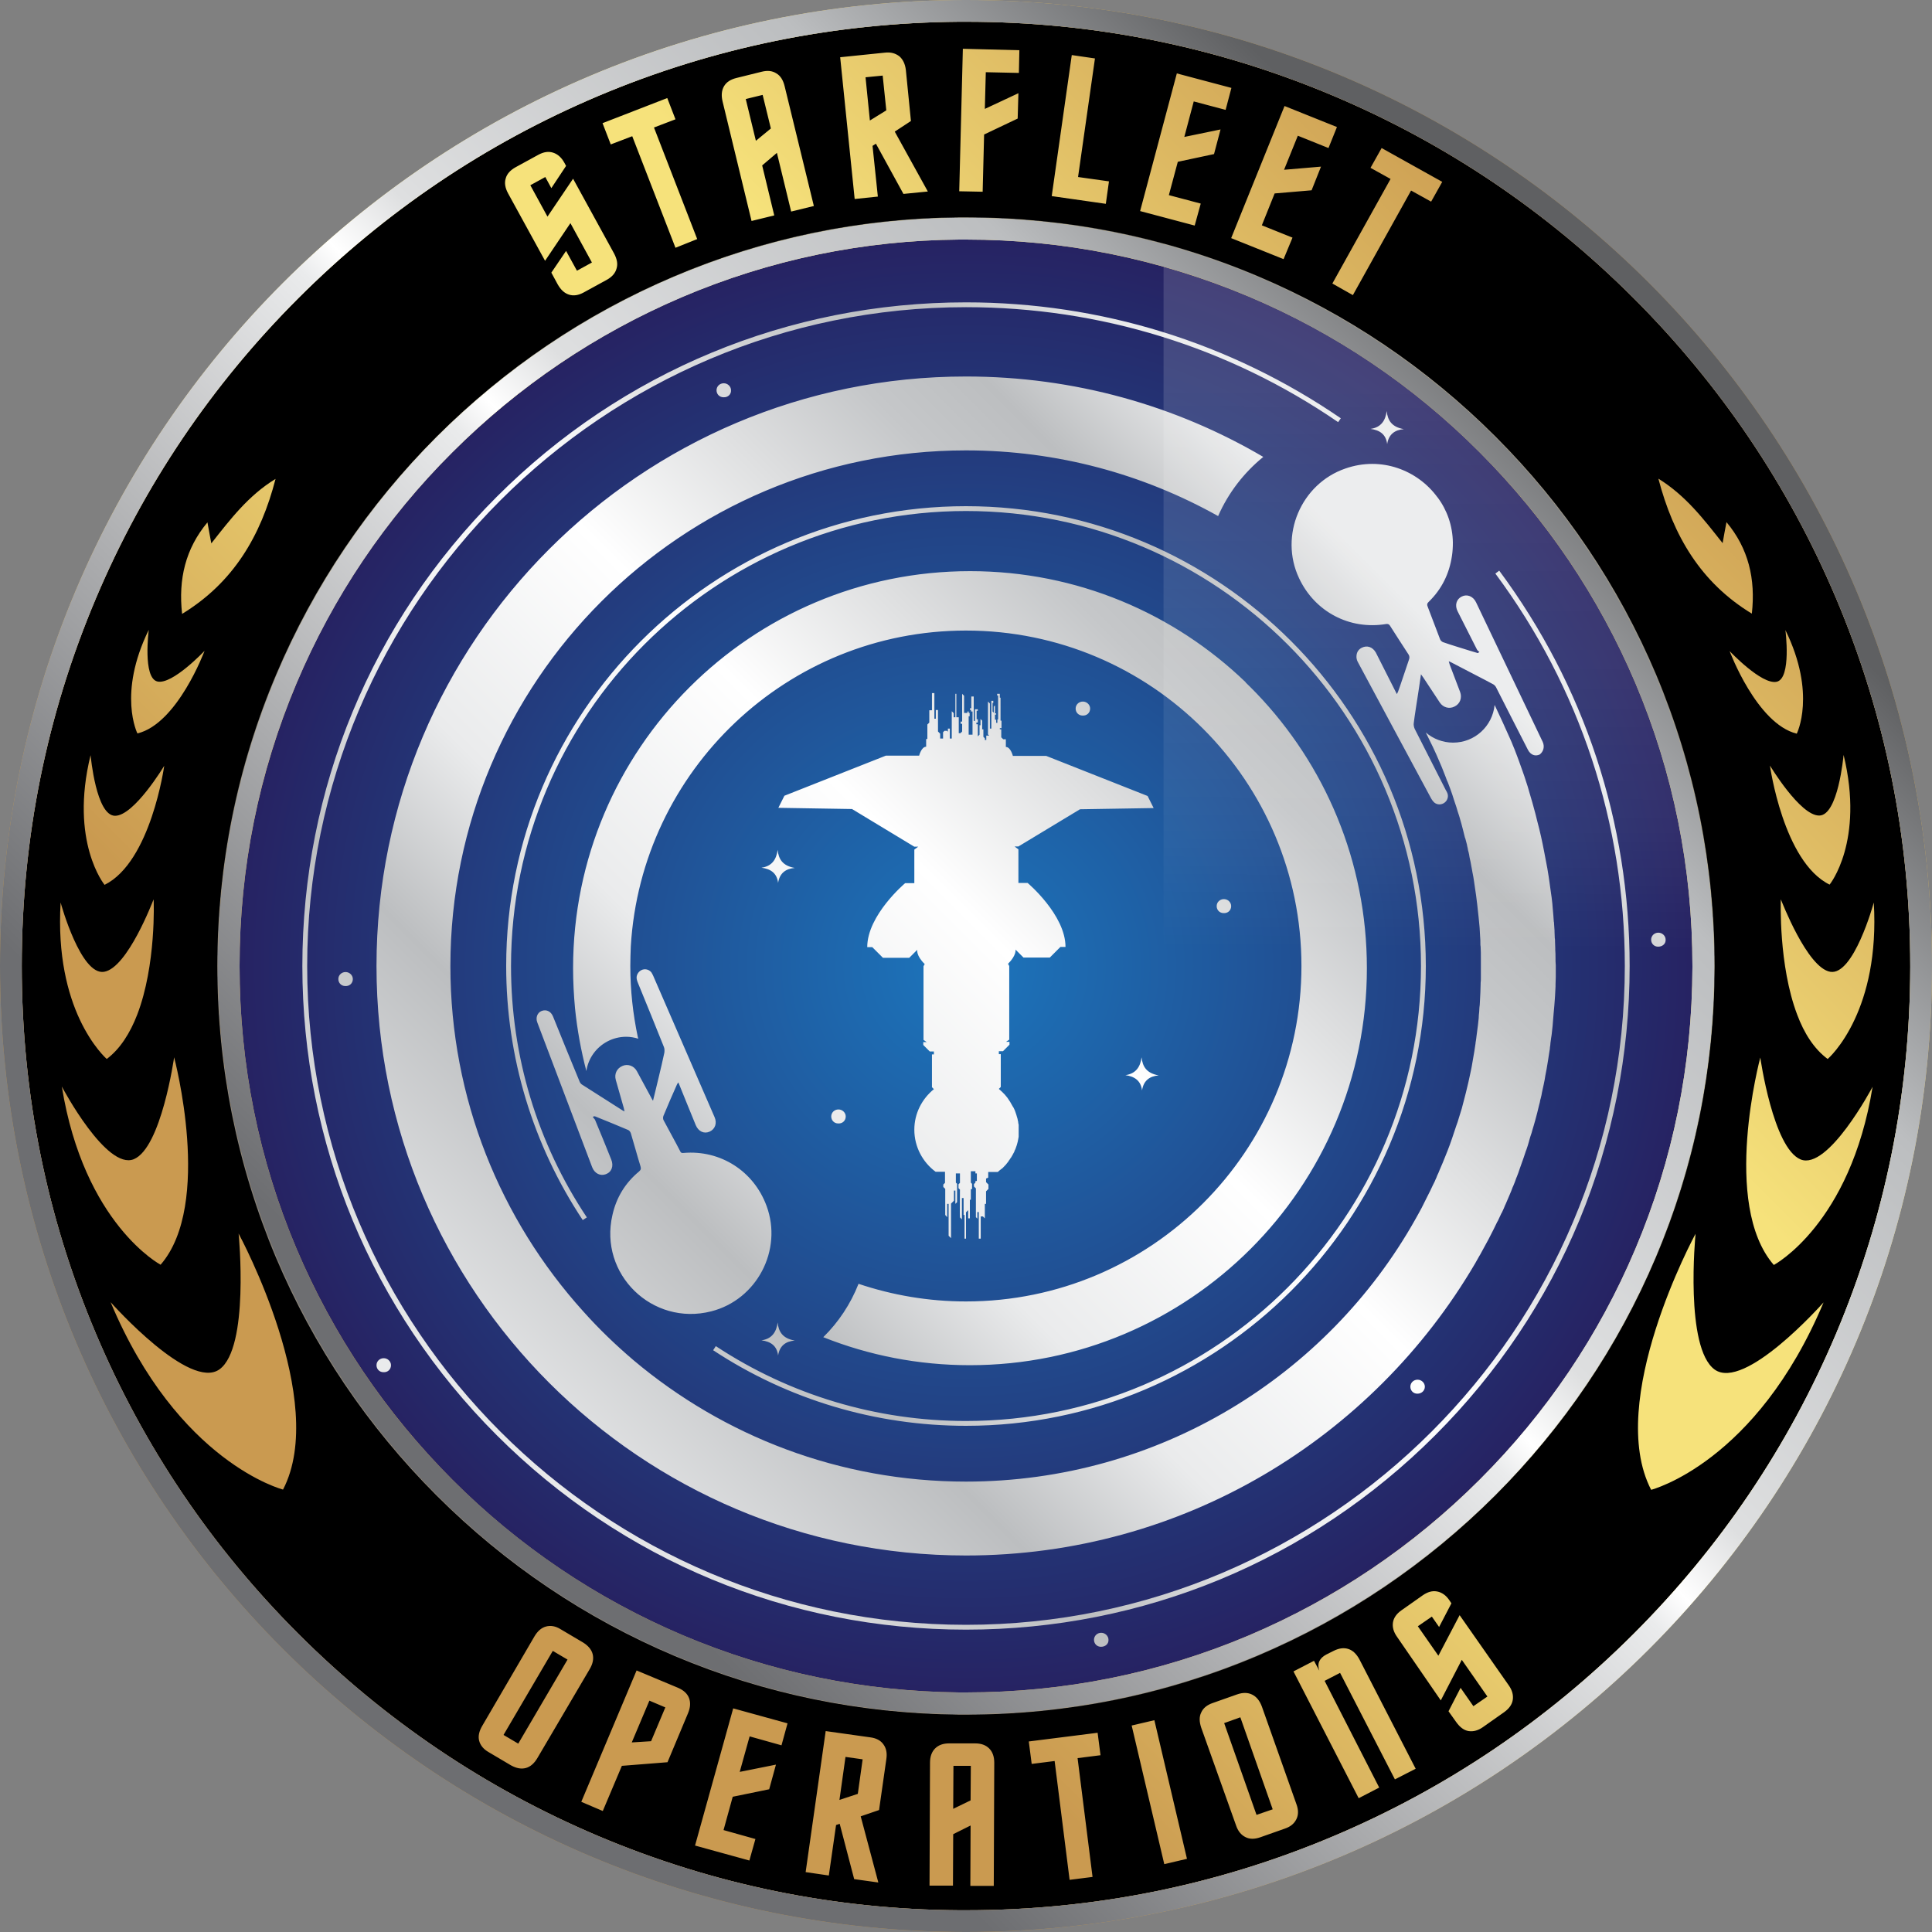 <?xml version="1.0" encoding="utf-8"?>
<!-- Generator: Adobe Illustrator 16.0.0, SVG Export Plug-In . SVG Version: 6.00 Build 0)  -->
<!DOCTYPE svg PUBLIC "-//W3C//DTD SVG 1.1//EN" "http://www.w3.org/Graphics/SVG/1.1/DTD/svg11.dtd">
<svg version="1.1" id="Layer_1" xmlns="http://www.w3.org/2000/svg" xmlns:xlink="http://www.w3.org/1999/xlink" x="0px" y="0px"
	 width="489.6px" height="489.6px" viewBox="61.2 151.2 489.6 489.6" enable-background="new 61.2 151.2 489.6 489.6"
	 xml:space="preserve">
<rect x="61.2" y="151.2" width="489.6" height="489.6" fill="#808080" stroke="none"/>
<g id="Back">
	
		<radialGradient id="XMLID_3_" cx="485.955" cy="252.434" r="303.65" gradientTransform="matrix(0.612 0 0 -0.612 8.534 550.551)" gradientUnits="userSpaceOnUse">
		<stop  offset="0.005" style="stop-color:#1C75BC"/>
		<stop  offset="1" style="stop-color:#262262"/>
	</radialGradient>
	<path id="XMLID_69_" fill="url(#XMLID_3_)" d="M491.803,396v0.245c-0.061,24.97-4.957,49.266-14.626,72.094
		c-9.364,22.093-22.767,41.982-39.842,59.058c-17.074,17.075-36.965,30.478-59.058,39.841c-22.889,9.67-47.246,14.627-72.339,14.627
		c-0.428,0-0.856,0-1.346,0c-24.603-0.184-48.471-5.079-70.992-14.565c-22.093-9.363-41.983-22.767-59.058-39.841
		c-17.075-17.075-30.478-36.965-39.841-59.059c-9.669-22.889-14.627-47.246-14.627-72.338c0-25.092,4.896-49.388,14.627-72.338
		c9.364-22.093,22.767-41.983,39.841-59.058c17.075-17.075,36.965-30.478,59.058-39.841c22.521-9.486,46.389-14.443,70.992-14.566
		c0.428,0,0.856,0,1.346,0c25.093,0,49.389,4.896,72.339,14.627c22.093,9.364,41.983,22.767,59.058,39.841
		c17.075,17.075,30.478,36.965,39.842,59.058C486.846,346.612,491.803,370.908,491.803,396z"/>
</g>
<g id="Logo">
	
		<linearGradient id="XMLID_5_" gradientUnits="userSpaceOnUse" x1="280.736" y1="47.216" x2="688.055" y2="454.535" gradientTransform="matrix(0.612 0 0 -0.612 8.534 550.551)">
		<stop  offset="0.021" style="stop-color:#EAEBEC"/>
		<stop  offset="0.237" style="stop-color:#BCBEC0"/>
		<stop  offset="0.36" style="stop-color:#EAEBEC"/>
		<stop  offset="0.532" style="stop-color:#FFFFFF"/>
		<stop  offset="0.656" style="stop-color:#DEDFE0"/>
		<stop  offset="0.747" style="stop-color:#C5C7C9"/>
		<stop  offset="0.812" style="stop-color:#BCBEC0"/>
		<stop  offset="0.914" style="stop-color:#EAEBEC"/>
		<stop  offset="1" style="stop-color:#EAEBEC"/>
	</linearGradient>
	<path id="XMLID_1_" fill="url(#XMLID_5_)" d="M373.197,380.822c0-0.979-0.856-1.774-1.836-1.774c-1.04,0-1.836,0.795-1.836,1.774
		c0,0.979,0.734,1.775,1.775,1.775C372.402,382.658,373.197,381.863,373.197,380.822z M422.28,502.61
		c0-0.979-0.857-1.774-1.836-1.774c-1.041,0-1.836,0.795-1.836,1.774s0.734,1.774,1.774,1.774
		C421.484,504.385,422.28,503.59,422.28,502.61z M342.108,566.748c0-0.979-0.857-1.774-1.836-1.774
		c-1.041,0-1.837,0.795-1.837,1.774s0.734,1.774,1.775,1.774C341.313,568.522,342.169,567.788,342.108,566.748z M483.297,389.329
		c0-0.979-0.857-1.775-1.837-1.775c-1.04,0-1.836,0.796-1.836,1.775c0,0.979,0.734,1.775,1.775,1.775
		C482.501,391.104,483.357,390.37,483.297,389.329z M275.522,434.128c0-0.979-0.857-1.775-1.836-1.775
		c-1.041,0-1.836,0.796-1.836,1.775c0,0.979,0.734,1.774,1.774,1.774C274.727,435.964,275.522,435.168,275.522,434.128z
		 M246.453,250.099c0-0.979-0.857-1.775-1.836-1.775c-1.04,0-1.836,0.796-1.836,1.775s0.734,1.775,1.775,1.775
		C245.657,251.935,246.514,251.14,246.453,250.099z M150.613,399.305c0-0.979-0.857-1.775-1.836-1.775
		c-1.041,0-1.836,0.797-1.836,1.775c0,0.979,0.734,1.775,1.774,1.775C149.817,401.141,150.613,400.346,150.613,399.305z
		 M160.283,497.163c0-0.979-0.857-1.774-1.836-1.774c-1.041,0-1.836,0.796-1.836,1.774c0,0.979,0.734,1.775,1.775,1.775
		C159.487,499,160.283,498.204,160.283,497.163z M337.457,330.761c0-0.979-0.857-1.775-1.836-1.775
		c-1.041,0-1.836,0.796-1.836,1.775c0,0.979,0.734,1.775,1.774,1.775C336.661,332.597,337.457,331.801,337.457,330.761z
		 M350.615,427.518c0.367-2.447,1.896-3.61,4.223-3.794c-3.121-0.551-4.101-2.265-4.346-4.59c-0.306,2.448-1.469,4.161-4.101,4.528
		C348.656,423.969,350.309,425.009,350.615,427.518z M258.386,374.947c0.367-2.448,1.897-3.611,4.223-3.794
		c-3.122-0.551-4.101-2.265-4.345-4.59c-0.306,2.448-1.469,4.162-4.101,4.529C256.489,371.397,258.081,372.438,258.386,374.947z
		 M258.386,494.716c0.367-2.448,1.897-3.611,4.223-3.795c-3.122-0.551-4.101-2.264-4.345-4.59c-0.306,2.448-1.469,4.162-4.101,4.529
		C256.489,491.166,258.081,492.206,258.386,494.716z M412.732,263.747c0.367-2.448,1.897-3.611,4.224-3.795
		c-3.122-0.551-4.101-2.264-4.346-4.59c-0.306,2.448-1.469,4.162-4.101,4.529C410.836,260.197,412.427,261.238,412.732,263.747z
		 M426.564,345.51c-0.184-0.428-0.367-0.856-0.551-1.285l0,0C426.197,344.653,426.381,345.082,426.564,345.51z M440.64,460.811
		c-0.673,1.408-1.346,2.815-2.08,4.162C439.294,463.564,439.967,462.219,440.64,460.811z M379.563,326.844L379.563,326.844
		c-0.918-0.918-1.775-1.836-2.693-2.692c0,0,0,0,0-0.062c-18.115-17.442-42.717-28.152-69.829-28.152
		c-55.569,0-100.612,45.043-100.612,100.613c0,3.428,0.184,6.854,0.489,10.159c0.551,5.446,1.53,10.771,2.876,15.912
		c0.245-1.652,0.857-3.121,1.775-4.406c1.836-2.571,4.896-4.284,8.323-4.284c1.041,0,2.081,0.184,3.06,0.49
		c-0.061-0.123-0.061-0.307-0.123-0.43c-1.224-5.813-1.897-11.811-1.897-17.992c0-1.652,0.061-3.305,0.122-4.957
		c2.632-44.615,39.658-80.05,84.946-80.05c46.94,0,85.007,38.066,85.007,85.007S352.94,481.007,306,481.007
		c-9.547,0-18.666-1.591-27.234-4.468c-2.02,5.141-5.08,9.731-8.935,13.525c11.505,4.59,24.051,7.099,37.148,7.099
		c55.569,0,100.612-45.043,100.612-100.612C407.592,369.5,396.943,344.959,379.563,326.844z M211.752,434.066
		c0.123,0,0.184,0.062,0.306,0.062c2.754,1.102,5.569,2.264,8.323,3.427c0.306,0.122,0.551,0.489,0.673,0.796
		c0.857,2.815,1.591,5.63,2.448,8.384c0.184,0.612,0.123,0.918-0.367,1.347c-3.488,2.877-5.753,6.609-6.732,11.016
		c-3.488,14.994,10.098,28.214,25.031,24.419c11.567-2.938,18.176-15.544,14.015-26.744c-3.244-8.813-11.689-14.198-20.992-13.402
		c-0.428,0.061-0.734,0-0.918-0.49c-1.346-2.631-2.815-5.202-4.162-7.772c-0.184-0.306-0.184-0.795-0.061-1.102
		c1.102-2.692,2.265-5.324,3.427-7.956c0.061-0.184,0.184-0.306,0.367-0.551c1.469,3.672,2.938,7.222,4.406,10.833
		c0.673,1.591,2.081,2.264,3.489,1.652c1.407-0.612,1.958-2.143,1.285-3.672c-5.202-11.935-10.343-23.868-15.545-35.802
		c-0.123-0.307-0.306-0.613-0.49-0.918c-0.612-0.734-1.652-0.98-2.509-0.551c-0.856,0.428-1.407,1.406-1.163,2.387
		c0.061,0.306,0.184,0.611,0.306,0.918c2.203,5.385,4.406,10.771,6.548,16.156c0.184,0.428,0.184,0.979,0.122,1.469
		c-0.428,2.02-0.918,4.101-1.407,6.12c-0.49,1.958-0.918,3.917-1.469,6.059c-0.245-0.367-0.367-0.611-0.49-0.856
		c-1.224-2.203-2.387-4.468-3.611-6.671c-0.734-1.347-2.326-1.897-3.672-1.285c-1.408,0.612-2.081,2.02-1.652,3.55
		c0.673,2.387,1.346,4.712,2.02,7.099c0.061,0.245,0.122,0.49,0.184,0.857c-0.306-0.123-0.367-0.184-0.49-0.245
		c-3.427-2.203-6.854-4.346-10.282-6.549c-0.306-0.184-0.551-0.551-0.673-0.918c-2.265-5.446-4.468-10.893-6.671-16.34
		c-0.551-1.347-1.714-1.836-2.876-1.408c-1.102,0.429-1.591,1.714-1.102,2.938c4.651,12.24,9.241,24.419,13.893,36.659
		c0.612,1.591,2.081,2.326,3.488,1.775c1.469-0.552,2.02-2.081,1.346-3.733c-1.346-3.366-2.693-6.671-4.1-10.037
		c-0.123-0.245-0.367-0.429-0.551-0.673C211.507,434.188,211.629,434.128,211.752,434.066z M455.39,393.797
		c0-0.612,0-1.224-0.062-1.836c0-0.123,0-0.306,0-0.429c0-0.612-0.062-1.224-0.062-1.836c0-0.245,0-0.551-0.061-0.795
		c0-0.551-0.062-1.041-0.062-1.591c0-0.123,0-0.184,0-0.306c-0.062-0.612-0.062-1.163-0.122-1.774c0-0.184,0-0.306-0.062-0.49
		c-0.062-0.551-0.062-1.102-0.122-1.652c-0.062-0.673-0.123-1.408-0.184-2.081c0-0.245-0.062-0.551-0.062-0.795
		c-0.062-0.551-0.122-1.102-0.184-1.591c-0.062-0.428-0.122-0.857-0.184-1.285c-0.122-0.857-0.245-1.775-0.367-2.632
		c-0.062-0.428-0.122-0.856-0.184-1.285c-0.122-0.734-0.245-1.53-0.367-2.264c-0.062-0.184-0.062-0.428-0.122-0.612
		c-0.062-0.306-0.123-0.673-0.184-0.979c-0.062-0.428-0.184-0.857-0.245-1.285s-0.184-0.857-0.245-1.285
		c-0.489-2.57-1.04-5.08-1.714-7.589c-0.184-0.673-0.306-1.285-0.489-1.958c-0.489-1.897-1.04-3.794-1.591-5.63
		c-0.123-0.428-0.245-0.856-0.367-1.285c-0.307-0.857-0.551-1.775-0.857-2.631c-0.122-0.429-0.306-0.796-0.428-1.224
		c-0.307-0.857-0.612-1.714-0.918-2.57c-0.123-0.367-0.307-0.796-0.429-1.163c-0.184-0.428-0.306-0.856-0.489-1.285
		c-0.184-0.428-0.307-0.857-0.49-1.224c-0.306-0.795-0.673-1.652-1.04-2.448c-0.184-0.429-0.367-0.796-0.551-1.224
		c-0.367-0.795-0.734-1.652-1.102-2.448c-0.673-1.469-1.408-2.999-2.081-4.468c-0.551,5.386-5.019,9.547-10.526,9.547
		c-2.632,0-5.079-0.979-6.916-2.571c1.225,2.448,2.448,4.958,3.489,7.467c0.184,0.428,0.367,0.856,0.551,1.285
		c0.306,0.795,0.611,1.53,0.918,2.326c0.061,0.184,0.122,0.306,0.184,0.489c0.122,0.367,0.244,0.673,0.428,1.041
		c0.429,1.041,0.796,2.142,1.163,3.183c0.122,0.367,0.245,0.734,0.367,1.163c0.122,0.306,0.184,0.612,0.306,0.918
		c0.245,0.734,0.49,1.408,0.674,2.142c0.122,0.367,0.244,0.734,0.367,1.102c0.122,0.428,0.244,0.857,0.367,1.285
		c0.061,0.306,0.184,0.551,0.244,0.857c0.123,0.489,0.245,0.918,0.367,1.408c0.123,0.489,0.245,0.979,0.367,1.469
		c0.062,0.306,0.123,0.551,0.245,0.795c0.122,0.49,0.245,0.918,0.367,1.408c0.062,0.122,0.062,0.245,0.062,0.367
		c0.122,0.367,0.184,0.795,0.244,1.163c0.062,0.123,0.062,0.306,0.123,0.429c0.122,0.428,0.184,0.856,0.245,1.285
		c0.183,0.795,0.366,1.652,0.489,2.448c0.061,0.429,0.184,0.857,0.245,1.347c0.184,0.795,0.306,1.652,0.428,2.448
		c0.062,0.428,0.123,0.857,0.184,1.285c0.245,1.469,0.429,2.999,0.612,4.529c0.122,1.102,0.245,2.203,0.367,3.366
		c0.184,1.591,0.306,3.182,0.367,4.773c0.062,0.551,0.062,1.163,0.062,1.714c0,0.245,0,0.551,0.061,0.795
		c0.062,0.979,0.062,1.958,0.062,2.938c0,0.734,0,1.469,0,2.142c0,0.611,0,1.225,0,1.836c0,0.307,0,0.674,0,0.979
		c0,0.43,0,0.857-0.062,1.286c0,0.122,0,0.184,0,0.306c0,0.674-0.061,1.347-0.061,2.081c-0.062,0.796-0.062,1.652-0.123,2.448
		c0,0.489-0.061,0.918-0.122,1.407c0,0.367-0.062,0.734-0.062,1.102c-0.061,0.551-0.122,1.04-0.122,1.591
		c-0.062,0.551-0.122,1.102-0.184,1.714c-0.122,0.918-0.245,1.836-0.367,2.815c-0.062,0.551-0.122,1.102-0.245,1.713
		c0,0.062,0,0.062,0,0.123c-0.122,0.673-0.184,1.346-0.306,2.02c-0.245,1.285-0.429,2.631-0.674,3.917
		c-0.061,0.184-0.061,0.428-0.122,0.611c-0.062,0.367-0.184,0.796-0.245,1.163c-0.306,1.408-0.611,2.877-0.979,4.284
		c-0.123,0.429-0.184,0.856-0.307,1.224c0,0.062-0.061,0.184-0.061,0.245c-0.123,0.489-0.245,0.918-0.367,1.407
		c-0.123,0.551-0.307,1.102-0.429,1.653c-0.184,0.611-0.367,1.224-0.551,1.774s-0.306,1.04-0.489,1.591
		c-0.123,0.367-0.245,0.734-0.367,1.041c-0.123,0.428-0.307,0.856-0.429,1.285c-0.184,0.611-0.429,1.224-0.612,1.836
		c-0.367,1.04-0.734,2.142-1.162,3.183c-0.184,0.428-0.307,0.795-0.49,1.224c-0.489,1.224-0.979,2.448-1.529,3.672
		c-0.184,0.489-0.367,0.918-0.612,1.407c-0.062,0.184-0.122,0.307-0.184,0.49c-0.122,0.306-0.306,0.611-0.429,0.979
		c-0.184,0.307-0.306,0.674-0.489,0.979c-0.429,0.979-0.918,1.897-1.408,2.877c-0.184,0.367-0.367,0.734-0.551,1.102
		c-0.061,0.184-0.184,0.306-0.244,0.489c-0.184,0.429-0.429,0.796-0.612,1.224c-0.551,1.041-1.102,2.02-1.652,2.999
		C397.616,499.734,354.96,526.662,306,526.662c-32.069,0-61.445-11.567-84.211-30.723c-4.529-3.855-8.813-7.956-12.791-12.424
		c-20.931-23.194-33.66-53.855-33.66-87.516c0-72.155,58.507-130.662,130.662-130.662c23.194,0,44.982,6.059,63.893,16.646
		c2.57-5.875,6.549-11.016,11.444-14.994c-22.093-12.974-47.858-20.379-75.337-20.379c-82.498,0-149.389,66.892-149.389,149.389
		c0,82.498,66.892,149.39,149.389,149.39c55.019,0,103.061-29.744,129.01-73.991c0.367-0.673,0.734-1.285,1.102-1.958
		c0.061-0.062,0.061-0.123,0.122-0.184c0.367-0.674,0.734-1.347,1.102-2.021l0,0c0.367-0.673,0.734-1.346,1.102-2.02
		c0.062-0.061,0.062-0.184,0.123-0.244c0.734-1.347,1.407-2.754,2.08-4.162c0.062-0.061,0.062-0.122,0.123-0.184
		c0.306-0.673,0.611-1.285,0.918-1.958c0.061-0.062,0.061-0.123,0.122-0.184c0.306-0.674,0.612-1.285,0.856-1.959
		c0.062-0.061,0.062-0.122,0.123-0.244c0.306-0.734,0.612-1.408,0.918-2.143s0.612-1.407,0.856-2.142
		c0.062-0.062,0.062-0.122,0.123-0.245c0.306-0.673,0.551-1.407,0.795-2.081c0-0.061,0.062-0.122,0.062-0.122
		c0.306-0.734,0.551-1.469,0.796-2.203c0.306-0.918,0.673-1.836,0.979-2.754c0.184-0.551,0.367-1.102,0.551-1.652
		c0.062-0.122,0.062-0.245,0.123-0.306c0.244-0.734,0.489-1.408,0.673-2.143c0-0.062,0.062-0.184,0.062-0.245
		c0.184-0.673,0.367-1.285,0.611-1.958c0.062-0.245,0.123-0.429,0.184-0.673c0.123-0.429,0.245-0.796,0.367-1.225
		c0.123-0.428,0.245-0.856,0.367-1.285c0.367-1.285,0.674-2.57,0.979-3.855c0.122-0.429,0.245-0.856,0.306-1.347
		c0.062-0.122,0.062-0.244,0.123-0.428c0.122-0.49,0.244-0.979,0.306-1.469c0.122-0.674,0.306-1.285,0.429-1.959
		c0.184-0.795,0.306-1.529,0.428-2.325c0.123-0.551,0.184-1.041,0.307-1.592c0.061-0.489,0.184-0.979,0.244-1.468
		c0.062-0.245,0.062-0.49,0.123-0.734c0.122-0.797,0.244-1.592,0.367-2.387c0.061-0.307,0.122-0.674,0.122-0.98
		c0.062-0.367,0.122-0.672,0.122-1.04c0.062-0.429,0.123-0.918,0.184-1.347c0.062-0.244,0.062-0.489,0.123-0.795
		c0.061-0.734,0.184-1.469,0.245-2.265l0,0c0.061-0.734,0.122-1.469,0.184-2.265c0-0.244,0.061-0.489,0.061-0.734
		c0.062-0.673,0.123-1.346,0.184-2.02c0.062-0.856,0.123-1.713,0.184-2.509l0,0c0.062-0.796,0.062-1.591,0.123-2.387
		c0-0.184,0-0.306,0-0.489c0-0.674,0.061-1.285,0.061-1.959c0-0.184,0-0.307,0-0.49c0-0.795,0-1.591,0-2.447
		C455.39,395.266,455.39,394.531,455.39,393.797z M432.99,365.033c0.122,0.49,0.244,0.979,0.367,1.53
		c-0.062-0.367-0.184-0.796-0.245-1.163C433.051,365.277,432.99,365.155,432.99,365.033z M452.146,339.207
		c-5.63-11.812-11.261-23.562-16.892-35.374c-0.734-1.53-2.264-2.142-3.61-1.469c-1.407,0.673-1.836,2.264-1.04,3.794
		c1.652,3.244,3.243,6.426,4.896,9.67c0.122,0.245,0.429,0.428,0.612,0.612c-0.123,0.061-0.245,0.123-0.367,0.245
		c-0.123,0-0.184,0-0.307-0.061l-1.652-0.49c-2.325-0.734-4.65-1.407-6.915-2.203c-0.306-0.122-0.612-0.428-0.734-0.734
		c-1.041-2.693-2.081-5.447-3.121-8.201c-0.245-0.551-0.184-0.918,0.306-1.346c3.244-3.183,5.141-7.038,5.814-11.506
		c0.184-1.163,0.244-2.326,0.244-3.427l0,0c-0.061-4.284-1.469-8.262-3.855-11.444c0,0,0-0.061-0.061-0.061
		c-5.019-6.854-14.199-10.465-23.317-7.283c-11.261,3.856-16.83,17.014-11.751,27.785c3.979,8.507,12.791,13.158,22.032,11.628
		c0.429-0.061,0.734,0,0.979,0.367c1.591,2.509,3.183,4.957,4.773,7.405c0.184,0.306,0.245,0.734,0.122,1.102
		c-0.611,1.836-1.224,3.611-1.836,5.447l0,0c-0.306,0.918-0.611,1.836-0.979,2.815c-0.062,0.184-0.184,0.367-0.307,0.612
		c-1.774-3.55-3.55-6.977-5.263-10.404c0-0.061-0.062-0.122-0.062-0.122c-0.796-1.408-2.203-1.897-3.55-1.224
		c-0.856,0.428-1.285,1.163-1.346,2.02c-0.062,0.551,0.061,1.163,0.428,1.775c6.12,11.444,12.302,22.889,18.482,34.395
		c0.184,0.306,0.367,0.612,0.612,0.856c0.673,0.734,1.714,0.857,2.57,0.367c0.856-0.489,1.285-1.53,0.979-2.448
		c-0.123-0.306-0.245-0.612-0.429-0.857c-2.632-5.202-5.264-10.343-7.895-15.545c-0.184-0.428-0.307-0.979-0.245-1.407
		c0.062-0.612,0.184-1.224,0.245-1.836c0.122-0.796,0.244-1.653,0.367-2.448c0.122-0.673,0.184-1.285,0.306-1.958
		c0.306-1.958,0.612-3.978,0.918-6.181c0.245,0.367,0.429,0.612,0.612,0.857c1.407,2.081,2.754,4.223,4.161,6.304
		c0.857,1.285,2.448,1.713,3.795,0.979c1.346-0.673,1.896-2.203,1.346-3.672c-0.856-2.326-1.774-4.59-2.631-6.916
		c-0.062-0.245-0.123-0.49-0.245-0.857c0.306,0.123,0.429,0.184,0.551,0.245c2.999,1.591,6.059,3.122,9.058,4.712l0,0l0,0
		c0.551,0.306,1.163,0.612,1.714,0.918c0.306,0.184,0.611,0.551,0.734,0.857c2.692,5.263,5.324,10.526,8.017,15.729
		c0.674,1.285,1.836,1.713,2.999,1.163C452.329,341.654,452.696,340.431,452.146,339.207z M334.887,356.281l18.666-0.306l-1.53-3.06
		l-25.704-10.159h-8.445c0,0-0.551-2.264-1.775-2.264v-1.958h-0.673l-0.062-0.061l-0.428-0.429v-2.02h-0.367v-0.306h0.428v-1.897
		h-0.244v-5.814h-0.184v-0.979h-0.674v0.429h0.245v6.059h-0.184v0.857h-0.306v-0.795h-0.307v-1.285h0.307v-0.306h-0.307v-2.02
		l-0.306,0.306v1.53l-0.306-0.306v-2.142h0.184v-0.551h-0.49v7.038h-0.367v-6.365l-0.489-0.49v8.323l0.306,0.306h-0.734v1.102
		h-0.367v-0.428l-0.367-0.367v-1.897h-0.306v-2.203l-0.429-0.428v1.591h-0.245v2.387l-0.428,0.429v-3.06h-0.367v-0.428h0.367v-0.857
		h-0.307v-2.142h0.307v-0.367h-0.734v2.938h-0.307v-6.181h-0.611v2.999h-0.367v0.367h0.306v0.428h0.367v5.875h-0.979v-4.651h0.245
		v-0.857h-0.245v-0.367h-0.306v0.367h-0.856v-4.345l-0.49-0.49v7.038h-0.367v0.551h0.367v1.958l-0.428,0.429h-0.429v-4.04h-0.612
		v-5.937h-0.244v5.937h-0.429v-1.04l-0.489-0.49v6.916h-0.49v-2.509h-0.489v0.795l-0.245-0.245h-0.612l-0.367,0.367v1.591h-0.734
		v-1.224l-0.551-0.551v-5.447h-0.551v2.203h-0.367v-6.487h-0.612v4.346h-0.673v3.121l-0.49,0.489v3.672h-0.306v1.958
		c-1.224,0-1.774,2.264-1.774,2.264h-8.446l-25.704,10.159l-1.53,3.06l18.666,0.306l15.79,9.547h0.979l-0.979,0.734v8.507h-2.326
		c0,0-9.608,8.079-9.608,16.218h1.285l2.693,2.693h6.671l2.02-2.02c0,0-0.306,1.469,1.897,3.611l-0.306,0.551v18.666l0.795,0.551
		h-0.857v0.735l1.652,1.652h1.041v0.734h-0.49v8.323l0.49,0.489c-2.999,2.448-4.957,6.12-4.957,10.281
		c0,4.346,2.142,8.263,5.386,10.649h2.387v2.815l-0.429,0.428v0.612l0.489,0.489v6.61l0.49,0.551v-3.366h0.367v8.078l0.612,0.612
		v-8.752l0.734-0.734v-2.57h0.367v3.366l0.428-0.429v-4.651l-0.306-0.306v-2.325h1.04v2.387l-0.367,0.367v0.979l0.367,0.367
		c0,0-0.061,6.978,0,7.038c0.062,0.062,0.49,0.49,0.49,0.49v-5.386h0.428v4.283h0.245v5.998H306v-6.671l0.551-0.551v2.081h0.429
		v-4.713h0.244v-2.692h0.307v-1.347l-0.307-0.306v-2.877h1.163v0.551h0.367v1.897c-0.122,0-0.245,0.062-0.367,0.062v0.367
		l-0.367,0.367v0.612l0.489,0.489v7.282l0.367,0.367v-1.652h0.367v6.732h0.49v-5.631h0.551l0.489,0.49v-3.672h0.307V453.1
		l0.611-0.612v-1.102l-0.611-0.612v-0.918c0.184-0.061,0.367-0.122,0.551-0.244v-1.408h2.387l0,0
		c0.122-0.061,0.184-0.122,0.306-0.244c0.184-0.184,0.367-0.307,0.612-0.49c0.122-0.061,0.184-0.184,0.306-0.244
		c0.122-0.062,0.184-0.184,0.245-0.245c0.122-0.122,0.184-0.184,0.244-0.245c0.123-0.122,0.184-0.244,0.307-0.306
		c0.061-0.062,0.122-0.184,0.184-0.245c0.061-0.122,0.184-0.184,0.244-0.306c0.062-0.122,0.184-0.184,0.245-0.306
		c0.062-0.123,0.122-0.184,0.184-0.307l0.062-0.061c0.122-0.184,0.244-0.367,0.367-0.552c0,0,0-0.061,0.061-0.061
		c0.062-0.123,0.123-0.184,0.184-0.307c0.062-0.122,0.123-0.244,0.184-0.306c0.062-0.122,0.123-0.245,0.184-0.367
		c0.123-0.184,0.184-0.367,0.307-0.551v-0.062c0.061-0.122,0.061-0.184,0.122-0.306c0.062-0.062,0.062-0.122,0.122-0.245
		c0.062-0.061,0.062-0.184,0.123-0.306c0.184-0.489,0.367-1.04,0.489-1.591c0-0.123,0.062-0.184,0.062-0.307
		c0-0.122,0.061-0.244,0.061-0.306c0.062-0.245,0.062-0.429,0.123-0.673c0-0.062,0-0.123,0-0.184c0-0.062,0-0.184,0-0.245v-0.062
		c0-0.122,0-0.244,0-0.367c0-0.061,0-0.184,0-0.244c0-0.062,0-0.184,0-0.245c0-0.122,0-0.245,0-0.367s0-0.245,0-0.367
		c0-0.062,0-0.184,0-0.245c0-0.061,0-0.122,0-0.244c0-0.123,0-0.184,0-0.307v-0.061c0-0.123,0-0.184-0.062-0.307
		c0-0.122-0.062-0.306-0.062-0.428c0-0.123,0-0.184-0.061-0.307c-0.062-0.367-0.123-0.734-0.245-1.04
		c0-0.062-0.062-0.122-0.062-0.184s-0.061-0.184-0.061-0.245c-0.062-0.122-0.062-0.245-0.123-0.367
		c-0.061-0.122-0.061-0.245-0.122-0.367c-0.122-0.367-0.245-0.673-0.429-1.04c-0.061-0.123-0.122-0.245-0.184-0.307
		c-0.061-0.122-0.122-0.184-0.184-0.306c-0.184-0.306-0.367-0.673-0.551-0.979c-0.122-0.184-0.244-0.367-0.367-0.551
		c-0.061-0.122-0.184-0.244-0.244-0.367c-0.062-0.122-0.123-0.184-0.245-0.306c-0.062-0.122-0.122-0.184-0.245-0.306
		c-0.061-0.062-0.122-0.184-0.184-0.245c-0.489-0.551-1.04-1.04-1.591-1.53l0.489-0.489v-8.323h-0.489v-0.734h1.04l1.652-1.652
		v-0.734h-0.856l0.796-0.551V396l-0.307-0.551c2.203-2.203,1.897-3.611,1.897-3.611l2.02,2.02h6.671l2.692-2.693h1.286
		c0-8.14-9.609-16.218-9.609-16.218h-2.325v-8.507l-0.979-0.734h0.979L334.887,356.281z M306,512.524
		c-22.889,0-45.043-6.609-64.076-19.155l0.673-1.04c18.85,12.423,40.759,18.972,63.403,18.972
		c63.587,0,115.301-51.714,115.301-115.301S369.587,280.699,306,280.699S190.699,332.413,190.699,396
		c0,22.767,6.609,44.799,19.217,63.709l-1.041,0.674c-12.668-19.095-19.4-41.371-19.4-64.383
		c0-64.26,52.265-116.525,116.525-116.525S422.524,331.74,422.524,396S370.26,512.524,306,512.524z M306,564.178
		c-44.921,0-87.149-17.503-118.912-49.267c-31.763-31.763-49.266-73.99-49.266-118.911s17.503-87.149,49.266-118.912
		S261.079,227.822,306,227.822c34.089,0,66.953,10.159,94.982,29.376l-0.673,0.979c-27.847-19.095-60.466-29.131-94.31-29.131
		c-92.045,0-166.954,74.909-166.954,166.954S213.955,562.953,306,562.953S472.953,488.045,472.953,396
		c0-36.108-11.321-70.502-32.803-99.45l0.979-0.734c21.604,29.131,33.048,63.771,33.048,100.185
		c0,44.921-17.503,87.148-49.266,118.911C393.148,546.675,350.921,564.178,306,564.178z"/>
</g>
<g id="Shine">
	
		<linearGradient id="XMLID_6_" gradientUnits="userSpaceOnUse" x1="683.019" y1="259.347" x2="684.32" y2="490.332" gradientTransform="matrix(0.612 0 0 -0.612 8.534 550.551)">
		<stop  offset="0" style="stop-color:#FFFFFF;stop-opacity:0"/>
		<stop  offset="0.215" style="stop-color:#FFFFFF;stop-opacity:0.054"/>
		<stop  offset="0.43" style="stop-color:#FFFFFF;stop-opacity:0.08"/>
		<stop  offset="0.699" style="stop-color:#FFFFFF;stop-opacity:0.11"/>
		<stop  offset="0.876" style="stop-color:#FFFFFF;stop-opacity:0.12"/>
		<stop  offset="1" style="stop-color:#FFFFFF;stop-opacity:0.14"/>
	</linearGradient>
	<polygon id="XMLID_8_" fill="url(#XMLID_6_)" points="356.062,178.006 356.062,604.876 497.434,532.354 497.434,245.02 	"/>
</g>
<g id="Black_Ring">
	<path id="XMLID_78_" d="M526.504,302.854c-12.057-28.519-29.315-54.101-51.286-76.071c-21.971-21.971-47.552-39.229-76.071-51.286
		c-29.498-12.485-60.833-18.789-93.146-18.789c-0.551,0-1.163,0-1.714,0c-31.701,0.245-62.485,6.548-91.433,18.789
		c-28.519,12.056-54.101,29.314-76.071,51.286c-21.971,21.971-39.229,47.552-51.286,76.071
		C73.012,332.352,66.708,363.687,66.708,396s6.304,63.648,18.789,93.146c12.056,28.52,29.314,54.101,51.286,76.071
		c21.971,21.971,47.552,39.229,76.071,51.286c28.948,12.239,59.731,18.604,91.433,18.788c0.551,0,1.163,0,1.714,0
		c32.313,0,63.648-6.304,93.146-18.788c28.52-12.057,54.101-29.315,76.071-51.286s39.229-47.552,51.286-76.071
		c12.423-29.376,18.727-60.649,18.788-92.84V396C545.292,363.687,538.988,332.352,526.504,302.854z M495.72,396.306
		c-0.061,25.52-5.019,50.245-14.871,73.501c-9.548,22.582-23.256,42.9-40.698,60.343s-37.761,31.15-60.343,40.698
		C356.49,580.701,331.643,585.72,306,585.72c-0.551,0-1.163,0-1.714,0c-25.03-0.244-49.266-5.202-72.154-14.871
		c-22.583-9.548-42.901-23.256-60.343-40.698c-17.442-17.442-31.151-37.761-40.698-60.343C121.298,446.49,116.28,421.643,116.28,396
		s5.019-50.49,14.872-73.807c9.547-22.583,23.256-42.901,40.698-60.343s37.76-31.151,60.343-40.698
		c22.828-9.669,47.124-14.688,72.155-14.872c0.551,0,1.163,0,1.714,0c25.643,0,50.489,5.019,73.807,14.872
		c22.583,9.547,42.901,23.256,60.344,40.698c17.441,17.442,31.15,37.76,40.697,60.343c9.792,23.317,14.811,48.165,14.811,73.807
		V396.306z"/>
</g>
<g id="Rings_and_Text">
	
		<linearGradient id="XMLID_7_" gradientUnits="userSpaceOnUse" x1="203.218" y1="-30.303" x2="768.892" y2="535.371" gradientTransform="matrix(0.612 0 0 -0.612 8.534 550.551)">
		<stop  offset="0.226" style="stop-color:#CA9A50"/>
		<stop  offset="0.543" style="stop-color:#F6E27B"/>
		<stop  offset="0.699" style="stop-color:#F6E27B"/>
		<stop  offset="0.995" style="stop-color:#CA9A50"/>
	</linearGradient>
	<path id="XMLID_4_" fill="url(#XMLID_7_)" d="M306,151.2C170.809,151.2,61.2,260.809,61.2,396c0,135.19,109.609,244.8,244.8,244.8
		c135.19,0,244.8-109.609,244.8-244.8C550.8,260.809,441.19,151.2,306,151.2z M526.504,489.146
		c-12.057,28.52-29.315,54.101-51.286,76.071s-47.552,39.229-76.071,51.286c-29.498,12.484-60.833,18.788-93.146,18.788
		c-0.551,0-1.163,0-1.714,0c-31.701-0.184-62.485-6.549-91.433-18.788c-28.519-12.057-54.101-29.315-76.071-51.286
		c-21.971-21.971-39.229-47.552-51.286-76.071C73.012,459.648,66.708,428.313,66.708,396s6.304-63.648,18.789-93.146
		c12.056-28.519,29.314-54.101,51.286-76.071c21.971-21.971,47.552-39.229,76.071-51.286c28.948-12.24,59.731-18.544,91.433-18.789
		c0.551,0,1.163,0,1.714,0c32.313,0,63.648,6.304,93.146,18.789c28.52,12.056,54.101,29.314,76.071,51.286
		c21.971,21.971,39.229,47.552,51.286,76.071c12.484,29.499,18.788,60.833,18.788,93.146v0.306
		C545.23,428.497,538.927,459.709,526.504,489.146z M113.037,316.134c0,0-8.14,8.629-11.934,7.772
		c-3.794-0.856-2.203-13.097-2.203-13.097c-7.956,16.218-2.876,26.255-2.876,26.255
		C106.182,334.616,113.037,316.134,113.037,316.134z M102.816,345.265c0,0-7.65,12.729-12.485,12.668
		c-4.773-0.061-6.12-14.994-6.181-15.361c-5.386,21.971,3.55,32.865,3.55,32.865C99.45,369.623,102.816,345.265,102.816,345.265z
		 M95.961,408.362c4.835-12.546,4.223-28.947,4.162-29.253c-0.184,0.428-6.609,17.381-12.546,18.36
		c-5.875,0.979-10.894-17.075-11.016-17.564c-0.795,13.525,1.836,23.195,4.835,29.621c3.244,6.916,6.854,10.037,6.854,10.037
		C91.678,416.992,94.187,412.952,95.961,408.362z M105.325,419.134c0,0-3.244,22.95-10.22,25.826
		c-6.916,2.815-17.993-17.932-18.238-18.421c5.63,34.884,25.031,45.165,25.031,45.165
		C115.24,456.343,105.325,419.134,105.325,419.134z M121.666,463.81c0.061,0.429,2.754,28.887-4.835,34.395
		c-7.527,5.446-26.989-16.341-27.601-17.014c17.075,40.698,43.697,47.491,43.697,47.491
		C144.554,506.282,122.033,464.482,121.666,463.81z M131.029,272.56c-6.916,4.223-11.444,10.221-16.279,16.34
		c-0.306-1.775-0.673-3.488-0.979-5.324c-5.569,6.671-7.405,14.382-6.426,23.195C120.38,298.814,127.296,287.003,131.029,272.56z
		 M440.089,261.911c-34.333-34.272-81.763-55.508-134.089-55.508c-0.551,0-1.163,0-1.714,0
		c-51.714,0.429-98.409,21.604-132.375,55.508c-34.272,34.333-55.508,81.763-55.508,134.089s21.236,99.756,55.508,134.089
		c33.966,33.905,80.662,55.08,132.375,55.509c0.551,0,1.163,0,1.714,0c52.326,0,99.756-21.236,134.089-55.509
		c34.272-34.271,55.447-81.519,55.509-133.783V396C495.598,343.674,474.361,296.244,440.089,261.911z M490.09,396.306
		c-0.062,24.725-4.896,48.776-14.443,71.359c-9.241,21.91-22.521,41.616-39.474,58.508c-16.953,16.891-36.598,30.171-58.508,39.474
		C354.96,575.255,330.848,580.09,306,580.09c-0.551,0-1.163,0-1.714,0c-24.235-0.245-47.797-5.08-69.951-14.443
		c-21.91-9.303-41.616-22.521-58.507-39.474c-16.891-16.953-30.171-36.598-39.474-58.508C126.745,444.96,121.91,420.848,121.91,396
		c0-24.847,4.896-48.96,14.443-71.665c9.241-21.91,22.521-41.616,39.474-58.507c16.952-16.891,36.598-30.171,58.507-39.474
		c22.154-9.363,45.716-14.26,69.951-14.443c0.551,0,1.163,0,1.714,0c24.848,0,48.96,4.896,71.665,14.443
		c21.91,9.241,41.616,22.521,58.507,39.474c16.892,16.952,30.172,36.598,39.475,58.507c9.608,22.705,14.443,46.818,14.443,71.665
		V396.306L490.09,396.306z M516.528,337.125c0,0,5.079-10.037-2.877-26.255c0,0,1.592,12.24-2.203,13.097
		c-3.794,0.856-11.934-7.772-11.934-7.772S506.369,334.616,516.528,337.125z M524.852,375.375c0,0,8.874-10.894,3.549-32.864
		c-0.061,0.428-1.407,15.361-6.181,15.361c-4.835,0.061-12.485-12.668-12.485-12.668S513.101,369.623,524.852,375.375z
		 M524.361,419.563c0,0,3.611-3.061,6.854-10.037c2.999-6.426,5.631-16.096,4.835-29.621c-0.122,0.49-5.141,18.543-11.016,17.564
		c-5.876-0.979-12.362-17.993-12.546-18.36c0,0.306-0.612,16.708,4.161,29.253C518.364,412.952,520.873,416.992,524.361,419.563z
		 M510.714,471.766c0,0,19.4-10.281,25.031-45.166c-0.245,0.49-11.322,21.236-18.238,18.422c-6.977-2.877-10.22-25.826-10.22-25.826
		S497.312,456.343,510.714,471.766z M479.624,528.743c0,0,26.622-6.794,43.697-47.491c-0.612,0.673-20.013,22.46-27.602,17.014
		c-7.589-5.509-4.896-33.967-4.835-34.395C490.518,464.482,467.996,506.282,479.624,528.743z M505.145,306.709
		c0.979-8.813-0.856-16.524-6.426-23.194c-0.367,1.836-0.673,3.61-0.979,5.324c-4.834-6.12-9.363-12.057-16.278-16.34
		C485.255,287.003,492.17,298.814,505.145,306.709z M189.965,200.221c-0.734-1.346-0.979-2.631-0.612-3.794
		c0.306-1.163,1.163-2.081,2.448-2.815l5.814-3.182c1.347-0.734,2.57-0.918,3.733-0.551c1.163,0.367,2.142,1.224,2.876,2.57
		l0.428,0.795l-3.733,5.631l-1.53-2.815l-3.794,2.081l4.345,7.956l6.487-9.608l10.404,18.972c0.734,1.408,0.979,2.632,0.612,3.794
		c-0.306,1.163-1.163,2.142-2.509,2.876l-5.814,3.182c-1.347,0.735-2.571,0.918-3.733,0.551c-1.163-0.368-2.081-1.224-2.876-2.632
		l-1.591-2.938l3.733-5.508l2.754,5.019l3.794-2.081l-5.447-9.976l-6.426,9.547L189.965,200.221z M232.376,213.991l-10.955-28.274
		l-5.447,2.081l-2.081-5.386l16.401-6.365l2.081,5.385l-5.447,2.081l10.955,28.274L232.376,213.991z M267.444,203.404l-5.752,1.407
		l-3.611-14.872l-3.733,3.183l3.06,12.668l-5.753,1.408l-7.344-30.294c-0.367-1.53-0.245-2.815,0.367-3.855
		c0.612-1.041,1.652-1.713,3.121-2.081l6.426-1.591c1.469-0.367,2.693-0.245,3.733,0.428c1.041,0.612,1.713,1.714,2.081,3.244
		L267.444,203.404z M256.55,183.758l-2.081-8.507l-4.284,1.041l2.57,10.587L256.55,183.758z M292.046,181.861l-4.101,2.693
		l8.385,15.177l-6.181,0.612l-6.977-12.729l-0.857,0.551l1.347,12.852l-5.875,0.612l-3.672-35.924l11.322-1.163
		c1.53-0.184,2.692,0.184,3.672,0.918c0.918,0.796,1.469,1.958,1.652,3.489L292.046,181.861z M285.804,179.168l-0.918-8.813
		l-4.345,0.429l1.102,10.955L285.804,179.168z M304.286,199.67l0.918-36.108l14.321,0.367l-0.123,5.753l-8.384-0.184l-0.245,9.302
		l8.507-3.978l-0.184,6.426l-8.507,4.04l-0.367,14.504L304.286,199.67z M342.23,197.161l-0.796,5.691l-13.709-1.958l5.08-35.741
		l5.875,0.856l-4.284,30.049L342.23,197.161z M363.956,208.361l-13.831-3.672l9.303-34.884l13.831,3.672l-1.469,5.569l-8.078-2.142
		l-2.387,8.997l9.18-1.897l-1.652,6.243l-9.181,1.958l-2.264,8.445l8.078,2.142L363.956,208.361z M386.478,216.868l-13.28-5.325
		l13.525-33.476l13.28,5.324l-2.142,5.325l-7.772-3.122l-3.488,8.629l9.363-0.796l-2.387,5.998l-9.363,0.795l-3.244,8.079
		l7.772,3.121L386.478,216.868z M398.841,223.049l14.749-26.5l-5.08-2.815l2.815-5.018l15.361,8.568l-2.815,5.018l-5.079-2.815
		l-14.75,26.5L398.841,223.049z M196.636,565.892c0.795-1.347,1.774-2.203,2.938-2.51c1.163-0.306,2.387-0.122,3.672,0.674
		l5.691,3.365c1.286,0.796,2.142,1.775,2.448,2.938c0.306,1.163,0.061,2.448-0.734,3.795l-13.28,22.583
		c-0.796,1.346-1.775,2.203-2.938,2.509c-1.163,0.306-2.387,0.062-3.733-0.673l-5.691-3.366c-1.286-0.734-2.081-1.714-2.387-2.877
		c-0.306-1.162,0-2.447,0.796-3.794L196.636,565.892z M205.02,571.767l-3.733-2.203l-12.485,21.297l3.733,2.204L205.02,571.767z
		 M230.357,597.776l-11.567,0.918l-4.835,11.444l-5.447-2.325l14.015-33.293l10.526,4.406c1.407,0.612,2.325,1.469,2.754,2.57
		c0.428,1.102,0.367,2.387-0.245,3.855L230.357,597.776z M226.195,592.452l3.611-8.568l-4.04-1.713l-4.467,10.587L226.195,592.452z
		 M251.104,622.685l-13.77-3.794l9.669-34.762l13.771,3.794l-1.53,5.569l-8.078-2.265l-2.509,8.997l9.18-1.836l-1.713,6.242
		l-9.241,1.897l-2.326,8.445l8.079,2.265L251.104,622.685z M283.968,609.894l-4.651,1.592l4.467,16.769l-6.12-0.856l-3.672-14.015
		l-0.918,0.306l-1.836,12.791l-5.875-0.857l5.08-35.74l11.322,1.591c1.469,0.184,2.632,0.796,3.305,1.774
		c0.735,0.979,0.979,2.265,0.735,3.795L283.968,609.894z M278.583,605.794l1.224-8.752l-4.345-0.612l-1.53,10.894L278.583,605.794z
		 M313.038,629.11h-5.937l0.062-15.3l-4.406,2.203l-0.062,13.036h-5.937l0.123-31.151c0-1.529,0.428-2.754,1.285-3.61
		c0.857-0.857,2.02-1.285,3.55-1.285h6.609c1.53,0,2.693,0.429,3.55,1.285c0.857,0.856,1.285,2.081,1.285,3.61L313.038,629.11z
		 M307.163,607.446l0.061-8.752h-4.406l-0.061,10.894L307.163,607.446z M332.255,627.581l-3.795-30.11l-5.813,0.734l-0.734-5.691
		l17.441-2.204l0.735,5.692l-5.814,0.734l3.794,30.11L332.255,627.581z M361.998,622.257l-5.753,1.346l-8.262-35.129l5.753-1.346
		L361.998,622.257z M365.608,589.024c-0.489-1.469-0.551-2.754,0-3.855c0.49-1.102,1.47-1.896,2.877-2.387l6.242-2.203
		c1.407-0.489,2.693-0.489,3.795,0.062s1.896,1.53,2.447,2.999l8.752,24.725c0.551,1.469,0.551,2.754,0,3.855
		s-1.469,1.897-2.938,2.387l-6.242,2.203c-1.408,0.489-2.693,0.489-3.733-0.062c-1.102-0.551-1.897-1.529-2.387-2.998
		L365.608,589.024z M375.523,586.394l-4.101,1.469l8.201,23.256l4.1-1.408L375.523,586.394z M410.713,604.202l-5.202,2.693
		l-16.523-32.13l5.202-2.693l1.346,2.51c-0.306-0.919-0.306-1.714,0-2.388c0.307-0.673,0.857-1.224,1.775-1.713l1.836-0.918
		c1.347-0.674,2.57-0.857,3.733-0.49c1.162,0.367,2.08,1.285,2.814,2.632l14.26,27.724l-5.263,2.693l-13.893-26.989l-3.917,2.02
		L410.713,604.202z M415.242,566.014c-0.918-1.285-1.225-2.509-1.041-3.672s0.918-2.203,2.143-3.061l5.386-3.794
		c1.224-0.857,2.447-1.225,3.672-0.979c1.224,0.245,2.265,0.979,3.121,2.265l0.489,0.734l-3.121,5.998l-1.836-2.632l-3.55,2.448
		l5.202,7.466l5.386-10.281l12.424,17.748c0.918,1.285,1.224,2.509,1.04,3.733c-0.184,1.162-0.918,2.203-2.203,3.121l-5.386,3.794
		c-1.224,0.856-2.448,1.163-3.61,0.979c-1.163-0.184-2.203-0.979-3.121-2.265l-1.959-2.754l3.061-5.937l3.243,4.651l3.55-2.448
		l-6.487-9.303l-5.324,10.282L415.242,566.014z"/>
</g>
<g id="Silver_Rings">
	
		<linearGradient id="XMLID_9_" gradientUnits="userSpaceOnUse" x1="203.218" y1="-30.304" x2="768.892" y2="535.371" gradientTransform="matrix(0.612 0 0 -0.612 8.534 550.551)">
		<stop  offset="0.156" style="stop-color:#6D6E71"/>
		<stop  offset="0.511" style="stop-color:#EAEBEC"/>
		<stop  offset="0.532" style="stop-color:#FFFFFF"/>
		<stop  offset="0.575" style="stop-color:#DEDFE0"/>
		<stop  offset="0.78" style="stop-color:#BCBEC0"/>
		<stop  offset="0.941" style="stop-color:#5F6062"/>
	</linearGradient>
	<path id="XMLID_136_" fill="url(#XMLID_9_)" d="M306,151.2C170.809,151.2,61.2,260.809,61.2,396
		c0,135.19,109.609,244.8,244.8,244.8c135.19,0,244.8-109.609,244.8-244.8C550.8,260.809,441.19,151.2,306,151.2z M526.504,489.146
		c-12.057,28.52-29.315,54.101-51.286,76.071s-47.552,39.229-76.071,51.286c-29.498,12.484-60.833,18.788-93.146,18.788
		c-0.551,0-1.163,0-1.714,0c-31.701-0.184-62.485-6.549-91.433-18.788c-28.519-12.057-54.101-29.315-76.071-51.286
		c-21.971-21.971-39.229-47.552-51.286-76.071C73.012,459.648,66.708,428.313,66.708,396s6.304-63.648,18.789-93.146
		c12.056-28.519,29.314-54.101,51.286-76.071c21.971-21.971,47.552-39.229,76.071-51.286c29.009-12.24,59.731-18.544,91.433-18.789
		c0.551,0,1.163,0,1.714,0c32.313,0,63.648,6.304,93.146,18.789c28.52,12.056,54.101,29.314,76.071,51.286
		c21.971,21.971,39.229,47.552,51.286,76.071c12.484,29.499,18.788,60.833,18.788,93.146v0.306
		C545.23,428.497,538.927,459.709,526.504,489.146z M440.089,261.911c-34.333-34.272-81.702-55.508-134.089-55.508
		c-0.551,0-1.163,0-1.714,0c-51.714,0.429-98.409,21.604-132.375,55.508c-34.272,34.333-55.508,81.763-55.508,134.089
		s21.236,99.756,55.508,134.089c33.966,33.967,80.662,55.08,132.375,55.509c0.551,0,1.163,0,1.714,0
		c52.387,0,99.756-21.236,134.089-55.509c34.272-34.271,55.447-81.519,55.509-133.783V396
		C495.598,343.674,474.361,296.244,440.089,261.911z M490.09,396.306c-0.062,24.786-4.896,48.837-14.505,71.482
		c-9.241,21.848-22.521,41.493-39.413,58.385c-16.891,16.891-36.597,30.171-58.507,39.474C354.96,575.255,330.848,580.09,306,580.09
		h-0.122c-0.49,0-0.979,0-1.469,0h-0.062c-24.542-0.245-48.348-5.202-70.686-14.749c-21.665-9.241-41.065-22.461-57.834-39.168
		c-16.891-16.892-30.172-36.598-39.474-58.508C126.745,444.96,121.91,420.848,121.91,396c0-24.847,4.835-48.96,14.443-71.665
		c9.302-21.91,22.521-41.616,39.474-58.507c16.708-16.708,36.169-29.866,57.834-39.168c22.399-9.608,46.145-14.566,70.686-14.75
		h0.062c0.489,0,0.979,0,1.469,0H306c24.848,0,48.96,4.835,71.665,14.443c21.91,9.303,41.616,22.521,58.507,39.474
		c16.892,16.891,30.172,36.598,39.475,58.507c9.608,22.705,14.443,46.818,14.443,71.665V396.306L490.09,396.306z"/>
</g>
</svg>
